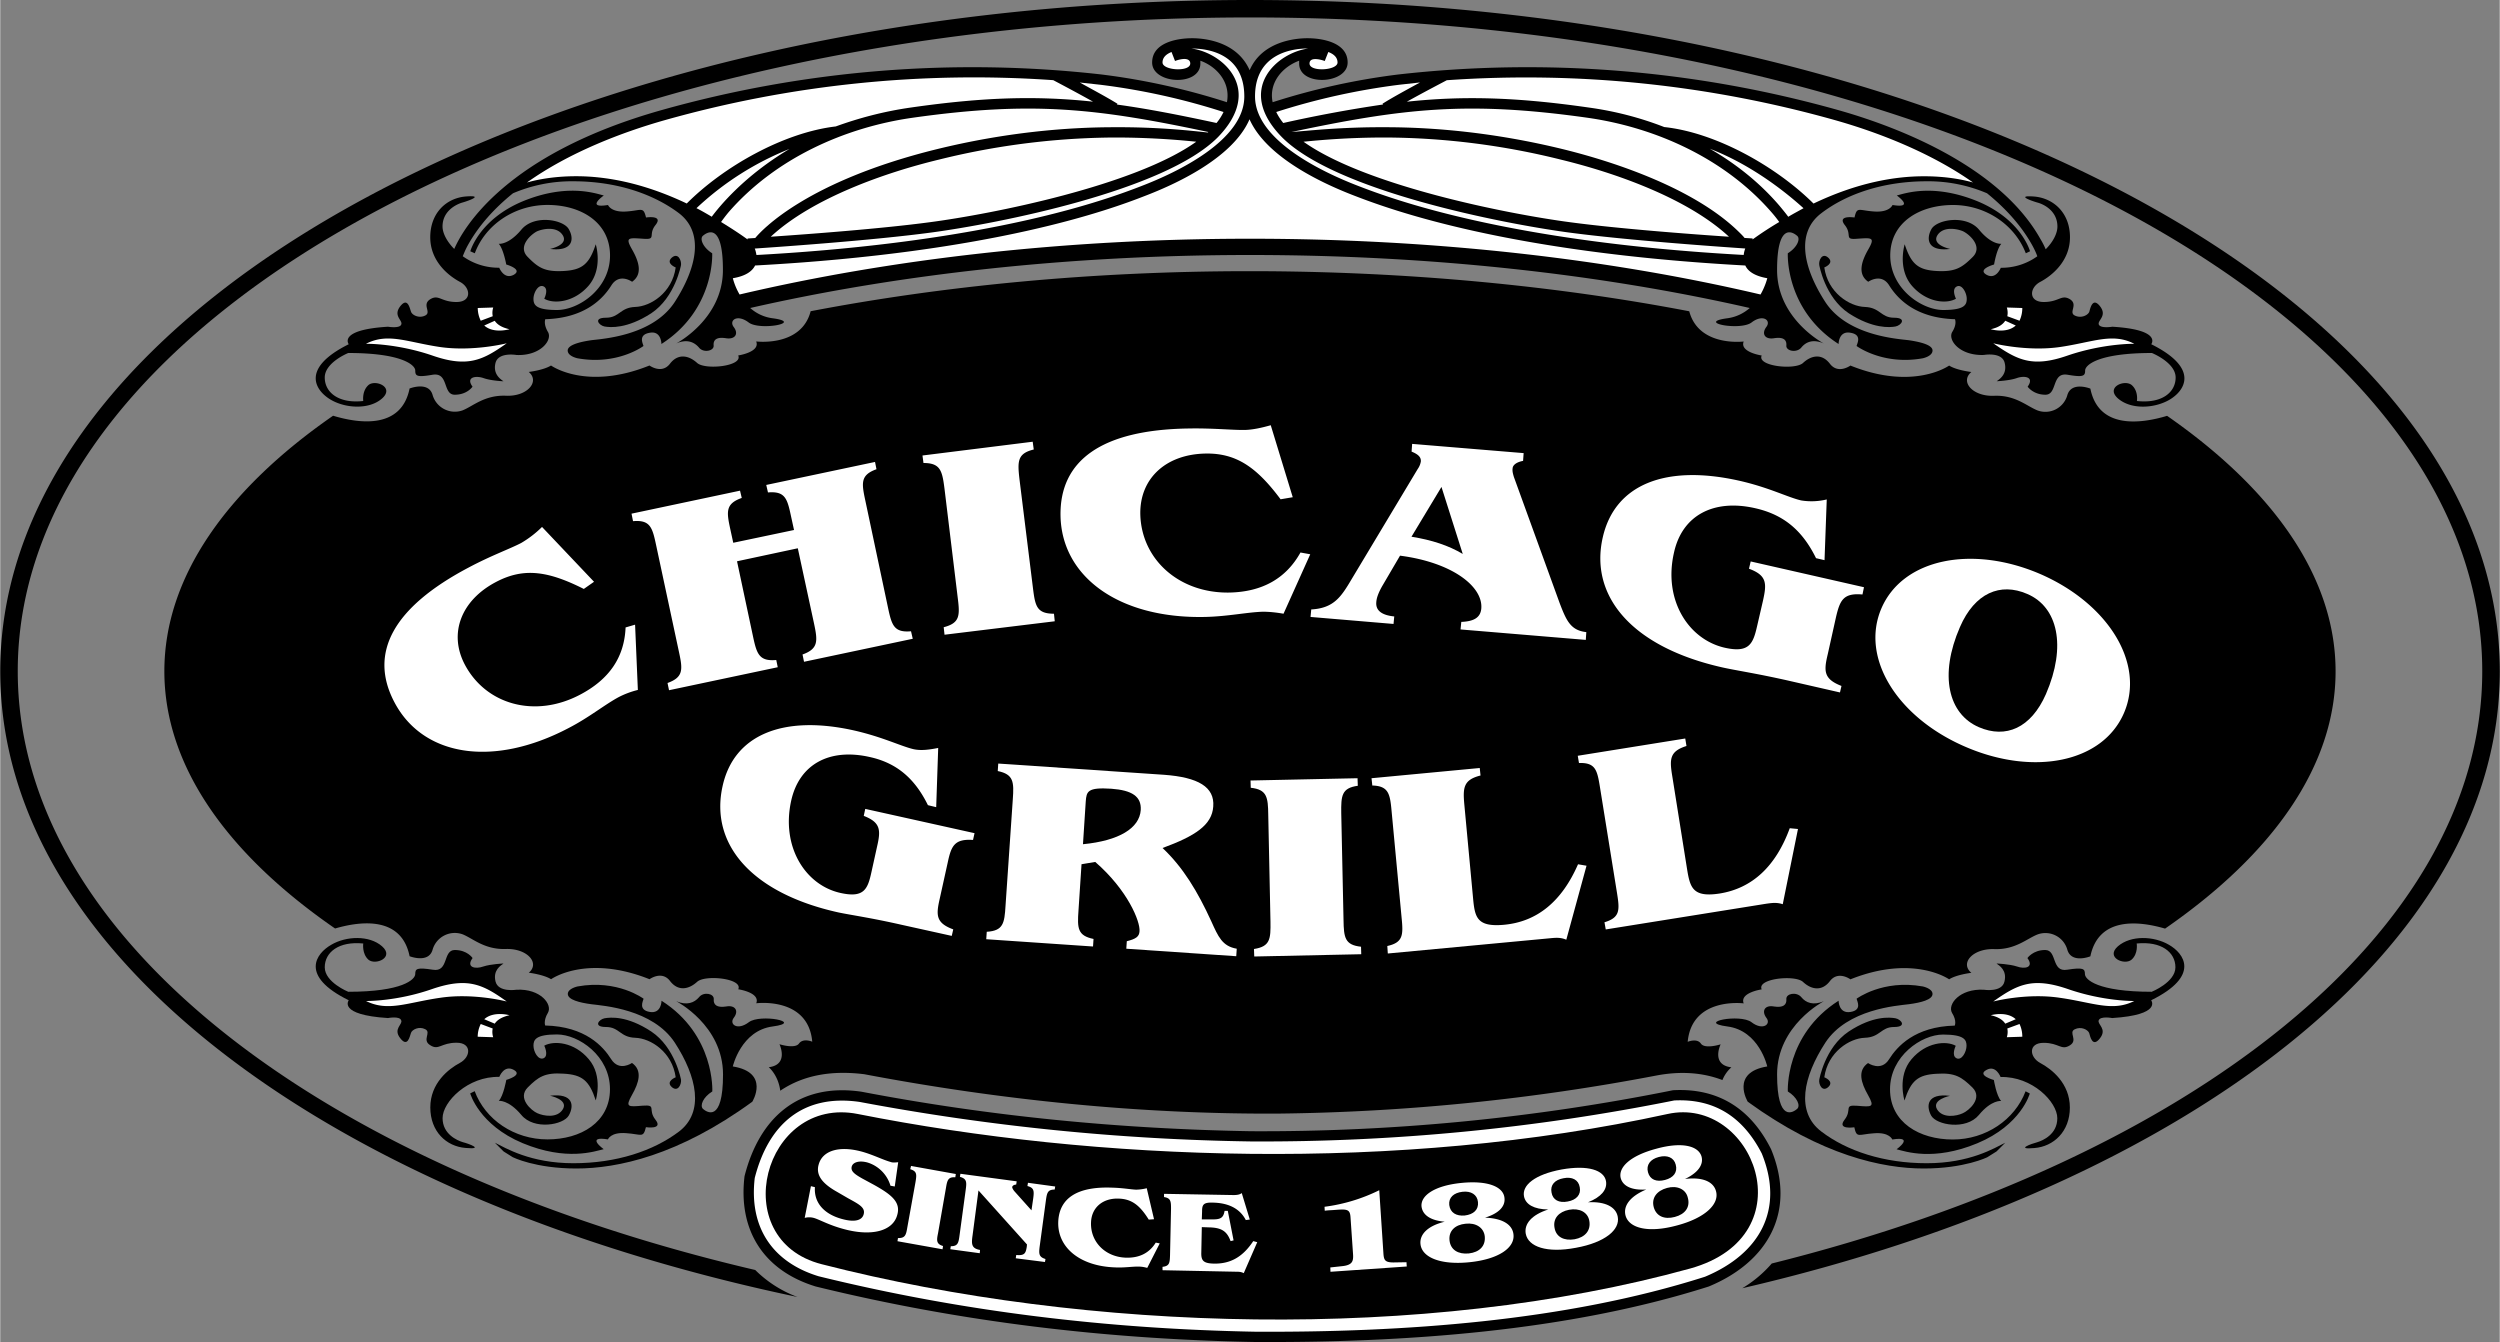 <svg xmlns="http://www.w3.org/2000/svg" width="2500" height="1342" viewBox="0 0 44.991 24.156"><rect x="0" y="0" width="44.991" height="24.156" fill="#808080" stroke="none"/><path d="M30.753 23.157c-2.556.815-5.513 1.012-8.163.999-2.677-.049-5.301-.359-7.911-.999-.94-.288-1.399-1.012-1.282-1.985.266-1.048.968-1.688 2.106-1.521 2.326.445 4.652.67 7.011.711a37.439 37.439 0 0 0 7.596-.738c.824-.045 1.404.342 1.765 1.062.462 1.121-.056 2.03-1.122 2.471z"/><path d="M30.402 5.603c.171.647.98.544.98.544-.076.193.324.252.324.252-.09.193.594.266.742.136.145-.136.338-.181.486.013.148.194.369.032.369.032 1.139.459 1.777 0 1.777 0 .131.085.4.116.4.116-.211.176.027.446.414.428.383-.014.59.193.783.266a.41.41 0 0 0 .531-.279c.076-.252.414-.116.414-.116.148.733.904.634 1.381.49 1.917 1.332 3.033 2.911 3.033 4.599 0 1.701-1.13 3.29-3.069 4.631-.477-.14-1.196-.216-1.345.499 0 0-.338.136-.414-.117a.41.41 0 0 0-.531-.279c-.193.072-.4.279-.783.266-.387-.014-.625.252-.414.427 0 0-.27.032-.4.117 0 0-.639-.454-1.777 0 0 0-.221-.162-.369.032s-.342.149-.486.013c-.148-.13-.832-.059-.742.136 0 0-.4.058-.324.252 0 0-.932-.122-1.008.692 0 0 .167-.071.238.032.072.104.355.013.355.013s-.18.369.194.414c0 0-.1.077-.162.229-.365-.14-.766-.162-1.192-.081a38.488 38.488 0 0 1-6.813.685c-2.487.012-4.994-.245-7.442-.709-.575-.071-1.084.009-1.512.297-.036-.283-.207-.423-.207-.423.369-.045.193-.414.193-.414s.279.09.352-.013c.076-.103.238-.032.238-.032-.072-.814-1.008-.692-1.008-.692.076-.194-.324-.252-.324-.252.09-.194-.59-.266-.738-.136-.148.136-.342.181-.49-.013s-.369-.032-.369-.032c-1.139-.454-1.772 0-1.772 0-.136-.085-.401-.117-.401-.117.207-.175-.031-.44-.413-.427-.388.013-.595-.193-.783-.266a.416.416 0 0 0-.536.279c-.071.252-.414.117-.414.117-.144-.715-.863-.639-1.341-.499-1.943-1.341-3.073-2.93-3.073-4.631 0-1.688 1.116-3.267 3.037-4.599.478.144 1.229.243 1.377-.49 0 0 .343-.136.414.116a.417.417 0 0 0 .536.279c.187-.072.394-.279.782-.265.382.019.62-.252.413-.428 0 0 .266-.031.401-.116 0 0 .634.459 1.772 0 0 0 .221.162.369-.032.148-.193.342-.148.49-.013.148.13.828.058.738-.136 0 0 .4-.059.324-.252 0 0 .814.104.98-.544 2.395-.459 5.076-.721 7.907-.721 2.832.001 5.514.263 7.908.722z"/><path d="M22.496 0C10.107 0 0 5.432 0 12.082c0 5.117 5.967 9.504 14.351 11.264a2.127 2.127 0 0 1-.761-.486C5.787 21.033.315 16.884.315 12.082.315 5.603 10.282.314 22.496.314c12.217 0 22.18 5.288 22.18 11.768 0 4.703-5.247 8.779-12.789 10.661a2.19 2.19 0 0 1-.53.445c8.005-1.854 13.635-6.139 13.635-11.106C44.991 5.432 34.884 0 22.496 0z"/><path d="M35.703 17.815s.328.054.373-.148c.05-.203-.094-.288-.144-.324 0 0 .234.009.369.054.135.05.314.022.188-.152 0 0 .1-.145.32-.145s.107.405.396.355c.288-.045.319-.018.319.077 0 .099.226.32 1.202.32 0 0 .427-.171.427-.441s-.252-.473-.697-.428c0 0 .031.185-.095.293-.126.104-.472-.041-.243-.243.234-.202.648-.185.918-.027.27.153.575.559-.32.999 0 0 .203.262-.701.32 0 0-.212-.041-.243.041-.027.076.157.153.022.324-.135.175-.176-.036-.193-.095-.022-.059-.145-.126-.262-.067-.116.059.067.193-.085.288-.158.099-.193-.045-.473-.045s-.261.256-.059.364.531.364.531.801c0 .433-.293.702-.64.729-.346.031-.058-.077.05-.104.108-.032.364-.145.364-.433 0-.292-.449-.756-1.021-.742 0 0-.085-.225-.256-.126-.176.095.135.18.135.18s.045.284.131.378c0 0-.172-.026-.401.252-.233.279-.765.181-.859.01-.094-.176-.076-.405.338-.355 0 0-.328.067-.234.238.1.176.36.126.464.076.108-.045.369-.27.176-.463-.194-.189-.311-.271-.648-.248-.337.018-.459.126-.576.481 0 0-.135-.437.126-.742.262-.311.626-.338.797-.243 0 0-.086.176.014.225.094.045.18-.116.18-.225 0-.104-.036-.202-.423-.202s-.954.387-.954.985.531.904 1.13.904c.594 0 1.115-.355 1.31-.868l.076.04s-.153.567-.945.896c-.792.329-1.3.145-1.453.108 0 0 .337-.243-.077-.176 0 0-.049-.135-.329-.112-.279.018-.311.095-.355-.108 0 0-.319.05-.176-.135.145-.185-.026-.271.229-.252.262.022.32.031.194-.193-.126-.221-.194-.441 0-.576 0 0 .234.162.378-.067s.463-.59 1.183-.607c0 0 .041-.086-.049-.229-.086-.151.135-.439.571-.417z"/><path d="M35.767 20.83s-.405.203-1.144.203-1.836-.234-3.168-1.202c0 0-.319-.526.351-.635 0 0-.144-.647-.72-.72-.571-.076.234-.233.437-.076.203.157.36.036.266-.081-.09-.122-.027-.234.14-.202.166.026.229-.032.221-.131-.01-.104.185-.14.27-.036.081.099.212.153.405.072 0 0-.842.432-.842 1.318s.297.675.36.621c.067-.059 0-.212-.167-.315 0 0-.054-1.017.914-1.633 0 0 0 .238.216.202.212-.036.117-.193.108-.238 0 0 .472-.352 1.192-.221 0 0 .175.036.175.135 0 .104-.211.157-.427.185-.212.027-1.107.086-1.503.693-.396.611-.536 1.246-.072 1.598.459.351 1.125.571 1.898.571.779 0 1.22-.274 1.413-.369l-.157.157-.166.104z"/><path d="M32.742 19.436s.099-.581.531-.869c.437-.288.742-.256.841-.238.104.019.212.157-.026.157s-.248.185-.526.194c-.274.009-.666.256-.729.711 0 0 .185.071.072.175-.109.099-.176-.049-.163-.13zM9.293 17.815s-.329.054-.378-.148c-.05-.203.094-.288.144-.324 0 0-.229.009-.364.054-.135.05-.319.022-.193-.152 0 0-.095-.145-.32-.145-.22 0-.104.405-.396.355-.289-.045-.316-.017-.316.077 0 .099-.229.32-1.206.32 0 0-.423-.171-.423-.441s.252-.473.693-.428c0 0-.027.185.095.293.126.104.473-.041.243-.243s-.648-.185-.914-.027c-.27.153-.58.559.315.999 0 0-.203.262.706.32 0 0 .212-.041.238.041.033.074-.152.152-.017.322.135.175.171-.036.193-.095.018-.059.145-.126.257-.067.117.059-.067.193.09.288.153.099.193-.045.473-.045.278 0 .261.256.059.364-.203.108-.531.364-.531.801 0 .433.288.702.635.729.346.031.059-.077-.05-.104-.104-.032-.364-.145-.364-.433 0-.292.454-.756 1.021-.742 0 0 .085-.225.261-.126.171.095-.135.18-.135.18s-.05.284-.135.378c0 0 .171-.026.405.252.229.279.761.181.855.01.099-.176.081-.405-.338-.355 0 0 .329.067.234.238-.1.176-.355.126-.464.076-.104-.045-.364-.27-.171-.463.189-.189.306-.271.644-.248.338.018.464.126.58.481 0 0 .136-.437-.126-.742-.261-.311-.63-.338-.801-.243 0 0 .086.176-.009.225-.099.045-.185-.116-.185-.225 0-.104.036-.202.423-.202.392 0 .954.387.954.985s-.526.904-1.125.904-1.12-.355-1.31-.868l-.081.04s.157.567.945.896c.792.329 1.301.145 1.458.108 0 0-.338-.243.076-.176 0 0 .05-.135.329-.112.278.018.306.095.355-.108 0 0 .319.05.171-.135-.145-.185.031-.271-.229-.252-.262.022-.319.031-.193-.193.126-.221.193-.441 0-.576 0 0-.229.162-.374-.067-.144-.229-.464-.59-1.188-.607 0 0-.036-.086.049-.229.087-.149-.133-.437-.565-.415z"/><path d="M9.226 20.83s.404.203 1.143.203c.742 0 1.841-.234 3.168-1.202 0 0 .324-.526-.351-.635 0 0 .148-.647.72-.72.571-.076-.229-.233-.432-.076-.207.157-.36.036-.27-.081.095-.122.027-.234-.14-.202-.166.026-.229-.032-.221-.131.01-.104-.185-.14-.265-.036-.085.099-.216.153-.41.072 0 0 .842.432.842 1.318s-.297.675-.36.621c-.062-.059 0-.212.167-.315 0 0 .054-1.017-.914-1.633 0 0 0 .238-.211.202-.212-.036-.122-.193-.112-.238 0 0-.469-.352-1.188-.221 0 0-.176.036-.176.135 0 .104.212.157.423.185.212.027 1.107.086 1.504.693.396.611.535 1.246.076 1.598-.464.351-1.13.571-1.903.571-.774 0-1.22-.274-1.413-.369l.157.157.166.104z"/><path d="M12.254 19.436s-.104-.581-.536-.869c-.437-.288-.737-.256-.841-.238-.1.019-.212.157.026.157.243 0 .252.185.526.194.279.009.666.256.729.711 0 0-.185.071-.072.175.113.099.177-.049.168-.13zM12.254 4.77s-.104.581-.536.869c-.437.283-.737.256-.841.238-.1-.019-.212-.158.026-.158.243 0 .252-.184.526-.194.279-.009.666-.256.729-.711 0 0-.185-.071-.072-.175.113-.099.177.046.168.131z"/><path d="M22.496 4.59c3.262 0 6.331.347 8.995.954a.759.759 0 0 1-.405.185c-.571.076.234.229.437.076.203-.157.36-.04.266.081-.09.121-.027.229.14.202.166-.026.229.027.221.131-.01.099.185.14.27.036.081-.1.212-.157.405-.072 0 0-.842-.437-.842-1.323 0-.886.297-.67.36-.616.067.054 0 .212-.167.315 0 0-.054 1.012.914 1.633 0 0 0-.243.216-.202.212.036.117.193.108.238 0 0 .472.352 1.192.221 0 0 .175-.036.175-.14 0-.099-.211-.153-.427-.185-.212-.026-1.107-.081-1.503-.688-.396-.612-.536-1.246-.072-1.598.459-.351 1.125-.575 1.898-.575a2.7 2.7 0 0 1 1.085.216c.328.266.607.571.801.913.059.104.09.18.104.221a1.103 1.103 0 0 1-.657.207s-.085.221-.256.126c-.176-.099.135-.185.135-.185s.045-.279.131-.373c0 0-.172.026-.401-.253-.233-.278-.765-.184-.859-.009-.094.171-.076.405.338.355 0 0-.328-.067-.234-.238.1-.176.36-.126.464-.081.108.05.369.271.176.464-.194.193-.311.27-.648.252-.337-.019-.459-.126-.576-.481 0 0-.135.432.126.742.262.306.626.338.797.238 0 0-.086-.171.014-.22.094-.049.18.117.18.22 0 .108-.036.203-.423.203s-.954-.383-.954-.981.531-.909 1.13-.909c.594 0 1.115.36 1.31.869l.076-.036s-.153-.571-.945-.9c-.792-.324-1.3-.144-1.453-.104 0 0 .337.238-.077.171 0 0-.049.136-.329.117-.279-.018-.311-.095-.355.108 0 0-.319-.05-.176.135.145.18-.026.27.229.247.262-.018.32-.026.194.194s-.194.446 0 .581c0 0 .234-.167.378.067.144.229.463.585 1.183.607 0 0 .041.086-.049.229-.086.145.135.432.571.414 0 0 .328-.059.373.145.05.202-.094.292-.144.328 0 0 .234-.009.369-.059.135-.045.314-.018.188.157 0 0 .1.145.32.145s.107-.405.396-.36c.288.05.319.022.319-.076 0-.095.226-.315 1.202-.315 0 0 .427.171.427.441s-.252.473-.697.423c0 0 .031-.18-.095-.288-.129-.104-.475.04-.245.243.234.202.648.18.918.027s.575-.559-.32-1.004c0 0 .203-.261-.701-.315 0 0-.212.036-.243-.04-.027-.076.157-.153.022-.328-.135-.172-.176.04-.193.099-.022.059-.145.126-.262.067-.116-.059.067-.193-.085-.292-.158-.094-.193.049-.473.049s-.261-.261-.059-.364c.202-.108.531-.369.531-.801 0-.437-.293-.702-.64-.733-.346-.027-.058.076.05.107.108.027.364.145.364.433 0 .121-.076.274-.211.409a1.432 1.432 0 0 0-.095-.185c-.693-1.237-2.385-1.967-3.645-2.322a20.667 20.667 0 0 0-7.916-.639 12.32 12.32 0 0 0-2.259.499c-.076-.364.193-.644.477-.747v.05c0 .419.873.374.873-.018 0-.36-.454-.437-.725-.437-.211 0-.814.054-1.039.576-.229-.522-.819-.576-1.035-.576-.266 0-.72.076-.72.437 0 .392.868.437.868.018v-.05c.283.1.549.379.478.747a12.251 12.251 0 0 0-2.255-.499 20.662 20.662 0 0 0-7.915.639C9.1 2.771 8.339 4.1 8.172 4.481c-.13-.13-.211-.283-.211-.404 0-.288.261-.405.364-.433.108-.031.396-.135.05-.107-.347.031-.635.297-.635.734 0 .432.328.692.531.801.202.104.22.364-.059.364s-.319-.144-.473-.049c-.156.098.029.233-.089.292-.112.058-.238-.009-.256-.068-.023-.058-.059-.27-.194-.098-.135.175.05.252.018.328-.026.076-.238.04-.238.04-.91.055-.707.315-.707.315-.895.446-.585.851-.315 1.004.266.152.685.175.914-.027.23-.203-.117-.347-.243-.243-.122.108-.095.288-.095.288-.441.05-.693-.153-.693-.423 0-.271.423-.441.423-.441.976 0 1.206.221 1.206.315 0 .099.027.126.315.076.292-.045.176.36.396.36.225 0 .32-.145.32-.145-.126-.174.059-.201.193-.156.135.05.364.059.364.059-.05-.036-.193-.126-.144-.328.05-.204.379-.145.379-.145.432.018.652-.27.566-.414-.085-.144-.048-.23-.048-.23.724-.022 1.044-.378 1.188-.607.145-.234.374-.067.374-.067.193-.135.126-.36 0-.581s-.068-.211.193-.194c.261.022.085-.067.229-.247.148-.185-.171-.135-.171-.135-.05-.203-.077-.126-.355-.108-.279.019-.329-.117-.329-.117-.414.067-.076-.171-.076-.171-.157-.04-.666-.221-1.458.104-.788.329-.945.9-.945.9l.081.036c.188-.509.71-.87 1.309-.87s1.125.311 1.125.91-.563.981-.955.981c-.387 0-.423-.095-.423-.203 0-.104.086-.27.185-.22.095.049.009.22.009.22.171.1.54.067.801-.238.262-.311.126-.742.126-.742-.116.355-.242.463-.58.481-.338.018-.454-.059-.644-.252-.193-.193.067-.414.171-.464.108-.045.364-.095.464.081.095.171-.234.238-.234.238.419.05.437-.185.338-.355-.095-.175-.626-.27-.855.009-.234.279-.406.253-.406.253.085.094.135.373.135.373s.306.086.135.185c-.176.094-.261-.127-.261-.127a1.105 1.105 0 0 1-.657-.207c.018-.041.045-.117.104-.22.193-.342.472-.648.8-.913a2.7 2.7 0 0 1 1.085-.216c.773 0 1.439.225 1.903.575.459.352.319.986-.076 1.598-.396.607-1.292.662-1.504.688-.211.031-.423.086-.423.185 0 .104.176.14.176.14.72.131 1.188-.221 1.188-.221-.01-.045-.1-.202.112-.238.211-.041.211.202.211.202.968-.621.914-1.633.914-1.633-.167-.104-.229-.262-.167-.315.063-.054.36-.27.36.616 0 .887-.842 1.323-.842 1.323.193-.085.324-.027.41.072.081.104.275.062.265-.036-.009-.104.055-.157.221-.131.167.027.234-.081.14-.202-.09-.121.063-.238.27-.081.203.153 1.003 0 .432-.076a.748.748 0 0 1-.405-.185c2.665-.607 5.734-.954 8.997-.954z"/><path d="M32.742 4.77s.099.581.531.869c.437.283.742.256.841.238.104-.019.212-.158-.026-.158s-.248-.184-.526-.194c-.274-.009-.666-.256-.729-.711 0 0 .185-.071.072-.175-.109-.099-.176.046-.163.131z"/><path d="M30.686 22.981c.99-.414 1.431-1.211 1.021-2.219-.333-.648-.842-.99-1.575-.954a37.66 37.66 0 0 1-7.623.738 41.263 41.263 0 0 1-7.038-.711c-1.017-.148-1.642.396-1.89 1.368-.104.882.311 1.512 1.147 1.769 2.597.639 5.202.949 7.866.999 2.642.013 5.567-.184 8.092-.99z" fill="#fff"/><path d="M14.787 22.756c4.77 1.225 10.845 1.399 15.633.077 2.129-.595 1.125-3.119-.409-2.781-4.852 1.062-10.292.851-14.575 0-1.698-.338-2.381 2.263-.649 2.704z"/><path d="M6.584 6.188s.549-.009 1.192.211c.647.226.918.077 1.341-.22 0 0-.599.153-1.197.068-.594-.087-.941-.263-1.336-.059zM12.357 3.663c.67-.671 1.75-1.278 2.682-1.387.396-.144.851-.27 1.363-.342 1.314-.188 2.264-.211 3.268-.104-.315-.176-.648-.351-.716-.387a20.484 20.484 0 0 0-6.993.72c-.765.217-1.714.577-2.48 1.122.193-.055.495-.113.887-.113.509 0 1.184.108 1.989.491zM9.167 5.926s-.288.086-.455-.067l.189-.085c.04.062.121.121.266.152zM8.649 5.773a.533.533 0 0 1-.054-.229l.279-.009s-.027.071-.009.157l-.216.081zM35.51 3.285c-.765-.54-1.715-.905-2.479-1.121a20.511 20.511 0 0 0-6.993-.72c-.067.036-.405.211-.72.387 1.003-.107 1.957-.085 3.271.104.463.063.922.18 1.363.352.932.099 2.016.711 2.687 1.377.801-.383 1.476-.491 1.984-.491.392-.001.693.057.887.112zM38.412 6.188s-.549-.009-1.197.211c-.644.226-.913.077-1.341-.22 0 0 .599.153 1.197.068.599-.087.946-.263 1.341-.059zM35.829 5.926s.283.086.45-.067l-.189-.086c-.04.063-.117.122-.261.153zM36.347 5.773a.543.543 0 0 0 .05-.229l-.279-.009s.027.071.009.157l.22.081zM31.685 5.301c-2.718-.639-5.854-1.004-9.188-1.004-3.335 0-6.472.365-9.189 1.004-.09-.153-.121-.293-.121-.293.238-.04.351-.13.4-.229 4.307-.233 6.403-1.012 7.024-1.255.504-.193 1.57-.666 1.876-1.377.315.711 1.387 1.184 1.891 1.377.63.243 2.727 1.021 7.033 1.255.045.1.162.189.396.229-.001 0-.033.139-.122.293z" fill="#fff"/><path d="M13.869 4.261c.666-.045 1.989-.144 2.862-.261 1.125-.148 3.689-.657 4.797-1.449a14.349 14.349 0 0 0-1.467-.076c-.842.005-1.931.09-3.173.4-.945.229-2.263.685-3.019 1.386z" fill="#fff"/><path d="M13.45 4.293l.14-.009c.131-.158.94-1.021 3.249-1.594 1.261-.311 2.367-.4 3.223-.4.814-.004 1.403.067 1.674.095l.009-.009c-2.016-.428-3.177-.559-5.319-.257-1.241.176-2.483.742-3.316 1.701a2.789 2.789 0 0 0-.135.176c.153.094.315.197.477.314v-.017z" fill="#fff"/><path d="M13.612 4.59c4.262-.234 6.327-1.008 6.931-1.242.644-.247 1.85-.823 1.85-1.611 0-.778-.666-.863-.937-.863h-.014c.545.067 1.318.725.478 1.593-.954.968-3.96 1.557-5.166 1.719-1.04.14-2.718.257-3.173.288.014.03.023.075.031.116zM12.807 3.901c.144-.193.589-.738 1.4-1.22a5.318 5.318 0 0 0-1.675 1.066c.091.046.185.101.275.154zM23.459 2.551c1.111.792 3.676 1.301 4.797 1.449.873.117 2.191.216 2.861.261-.756-.702-2.074-1.157-3.019-1.386a13.27 13.27 0 0 0-3.168-.4c-.653 0-1.16.045-1.471.076z" fill="#fff"/><path d="M32.022 3.996a2.222 2.222 0 0 0-.14-.176c-.833-.959-2.074-1.525-3.316-1.701-2.143-.302-3.304-.171-5.324.257.279-.019.869-.09 1.688-.086.851 0 1.958.09 3.218.4.981.243 2.327.711 3.105 1.444.071.068.121.117.144.149l.145.009v.018a6.23 6.23 0 0 1 .48-.314z" fill="#fff"/><path d="M31.41 4.473c-.454-.031-2.133-.148-3.177-.288-1.202-.162-4.212-.751-5.166-1.719-.846-.868-.067-1.526.482-1.593h-.019c-.265 0-.944.085-.944.863 0 .788 1.215 1.364 1.858 1.611.607.234 2.678 1.008 6.938 1.242a.481.481 0 0 1 .028-.116zM32.459 3.748c-.229-.207-.869-.756-1.688-1.071.472.271.899.612 1.251 1.022.071.085.126.153.162.203.09-.054.185-.104.275-.154zM21.083.936c-.091.036-.162.095-.162.189 0 .144.499.175.499.018 0-.067-.059-.085-.126-.081a.543.543 0 0 0-.148.036l-.063-.162z" fill="#fff"/><path d="M22.968 2.016c.032.067.072.13.126.198a24.325 24.325 0 0 1 1.796-.333l-.009-.014c.185-.117.454-.261.675-.383l-.369.041a12.224 12.224 0 0 0-2.219.491zM23.841 1.098c-.085-.031-.274-.076-.274.045 0 .157.504.126.504-.018 0-.095-.071-.153-.166-.189l-.064.162zM21.893 2.214a.948.948 0 0 0 .126-.198 12.053 12.053 0 0 0-2.214-.49l-.374-.041c.22.122.491.266.679.383l-.009.014c.545.075 1.121.187 1.792.332zM6.584 18.018s.549.009 1.192-.216c.647-.221.918-.076 1.341.225 0 0-.599-.157-1.197-.067-.594.085-.941.256-1.336.058zM9.167 18.274s-.288-.081-.455.072l.189.08c.04-.062.121-.12.266-.152zM8.649 18.432a.524.524 0 0 0-.055.229l.279.009s-.027-.071-.009-.157l-.215-.081zM38.412 18.018s-.549.009-1.197-.216c-.644-.221-.913-.076-1.341.225 0 0 .599-.157 1.197-.067.599.085.946.256 1.341.058zM35.829 18.274s.283-.081.45.072l-.189.08c-.04-.062-.117-.12-.261-.152zM36.347 18.432c.027.059.05.131.05.229l-.279.009s.027-.071.009-.157l.22-.081zM15.723 21.325l-.207-.112c-.136-.077-.212-.131-.189-.216.022-.077.135-.113.283-.072a.621.621 0 0 1 .414.418l.077.014.062-.437c-.054.005-.099.01-.135-.004-.145-.041-.306-.126-.513-.185-.424-.117-.716-.014-.783.229-.055.188.059.342.333.495l.193.112c.193.107.319.166.283.292-.031.113-.171.145-.396.081-.324-.09-.5-.297-.481-.571l-.072-.018-.112.571a.317.317 0 0 1 .162 0c.099.027.265.126.53.198.518.144.896.036.973-.248.069-.231-.098-.367-.422-.547zM16.15 22.342l.811.145.009-.059c-.122-.036-.117-.099-.09-.229l.144-.823c.022-.136.041-.193.167-.185l.009-.059-.806-.145-.014.059c.122.036.117.095.095.229l-.149.825c-.022.135-.041.188-.167.185l-.009.057zM17.379 21.411l-.112.827c-.018.136-.031.194-.157.194l-.009.054.53.072.005-.059c-.153-.027-.157-.104-.135-.257l.107-.814.873.972-.004.045c-.019.117-.041.158-.189.145l-.009.059.526.067.009-.054c-.121-.036-.121-.095-.104-.229l.112-.828c.019-.135.032-.193.158-.193l.009-.055-.49-.067-.01.059c.122.031.122.09.104.225l-.031.212-.306-.342c-.027-.031-.041-.063-.041-.077.005-.023.027-.041.072-.045l.009-.058-1.013-.136-.009.055c.123.034.123.092.105.228zM20.768 21.946l-.131-.558a.844.844 0 0 1-.193.026c-.094-.004-.238-.031-.423-.036-.63-.026-.958.185-.977.612-.018.459.383.801 1.021.823.171.009.315-.018.433-.014.049 0 .099.01.148.023l.225-.441-.072-.014c-.117.189-.297.279-.54.271-.373-.014-.639-.288-.625-.635.009-.271.216-.441.504-.428.234.009.378.126.535.378l.095-.007zM20.921 22.864l1.323.027c.045 0 .09 0 .139.026l.243-.558-.072-.019c-.184.279-.404.41-.706.405-.193-.004-.234-.054-.229-.202l.009-.455.135.005c.229.005.32.076.383.247l.054-.013-.104-.531h-.058c-.023.14-.086.157-.257.153h-.153l.005-.145c0-.117.022-.162.188-.157.293.004.495.112.599.314l.072-.009-.145-.477c-.031.026-.08.036-.148.036l-1.251-.022v.058c.122.019.126.077.126.212l-.018.837c-.005.135-.009.193-.135.207v.061zM23.944 22.892l1.373-.095-.005-.077-.233.004c-.149 0-.172-.04-.181-.148l-.076-1.152a3.119 3.119 0 0 1-.985.298l.004.071c.063-.009.122-.009.181-.014.225-.018.274-.013.283.136l.045.656c.009.131-.009.203-.207.221l-.202.022.003.078zM26.001 21.991c-.302.072-.454.225-.437.4.022.238.352.383.882.329.527-.054.819-.261.792-.5-.018-.18-.202-.292-.513-.302.248-.076.369-.202.351-.355-.018-.198-.292-.319-.778-.27-.485.049-.733.229-.715.423.018.154.162.253.418.275zM29.628 21.411c-.288.121-.418.292-.373.468.062.229.409.319.922.18.514-.135.77-.387.707-.616-.045-.176-.248-.261-.559-.221.234-.112.338-.257.298-.405-.055-.188-.343-.27-.814-.14-.473.126-.689.338-.64.531.041.145.203.221.459.203z" fill="#fff"/><path d="M26.361 21.879c-.153.014-.261-.05-.279-.189-.014-.135.081-.22.238-.238.153-.018.266.05.279.185.014.138-.08.223-.238.242zM26.434 22.562c-.194.019-.329-.067-.347-.233-.019-.171.099-.284.288-.302.188-.022.328.072.346.225.018.176-.094.288-.287.31z"/><path d="M27.864 21.771c-.297.095-.437.257-.405.437.045.234.378.352.904.252.522-.095.797-.324.752-.558-.031-.176-.225-.279-.535-.261.238-.095.351-.229.323-.383-.036-.193-.319-.293-.801-.207-.481.09-.711.283-.675.481.028.149.18.235.437.239z" fill="#fff"/><path d="M29.966 21.239c-.153.041-.271-.004-.307-.139-.035-.131.041-.234.194-.274.152-.041.274.009.306.139.036.136-.04.234-.193.274zM30.142 21.905c-.189.05-.333-.013-.379-.175-.045-.167.055-.297.239-.347.18-.05.337.022.373.171.05.172-.045.302-.233.351zM28.215 21.627c-.157.031-.27-.027-.292-.162-.027-.135.059-.229.216-.257.153-.031.27.027.292.162.027.135-.063.23-.216.257zM28.337 22.307c-.189.031-.333-.041-.36-.207-.031-.167.076-.288.261-.324.189-.036.338.045.365.198.031.174-.073.297-.266.333z"/><path d="M15.781 15.246l-.099.449c-.067.311-.135.473-.558.378-.63-.139-1.071-.828-.887-1.661.144-.652.684-.949 1.408-.787.495.107.819.392 1.053.868l.149.036.036-1.066c-.18.036-.319.05-.445.022-.229-.054-.558-.221-1.075-.338-1.273-.283-2.16.077-2.362 1.008-.229 1.04.521 1.921 2.083 2.268.212.045.594.099 1.13.221l.913.202.027-.117c-.315-.117-.311-.256-.243-.554l.144-.652c.063-.297.122-.427.455-.404l.027-.122-1.967-.437-.027.126c.311.119.307.263.238.56zM24.976 17.163l2.916-.274c.103-.01.193-.019.297.026l.364-1.332-.153-.026c-.292.67-.737 1.034-1.332 1.089-.495.045-.526-.14-.558-.486l-.157-1.683c-.027-.302-.014-.441.292-.518l-.014-.135-1.948.184.014.131c.292.009.319.148.347.459l.18 1.917c.031.311.031.45-.257.513l.009.135zM28.899 16.73l2.889-.463c.104-.014.189-.027.297.009l.274-1.354-.148-.014c-.252.688-.675 1.08-1.26 1.175-.49.076-.535-.108-.59-.45l-.266-1.67c-.049-.301-.045-.44.257-.535l-.022-.135-1.935.311.022.13c.297-.009.328.126.378.437l.306 1.899c.05.311.059.445-.225.531l.023.129zM16.997 11.425l1.984-.242-.014-.136c-.311 0-.338-.139-.378-.459l-.243-1.962c-.036-.319-.041-.463.257-.535l-.019-.14-1.984.248.018.135c.306 0 .337.14.378.459l.238 1.962c.04.319.045.459-.252.535l.015.135zM23.265 8.95l-.396-1.296c-.176.05-.328.081-.459.085-.229.005-.58-.035-1.035-.026-1.539.026-2.309.566-2.29 1.575.022 1.089 1.044 1.85 2.601 1.817.409-.009.756-.085 1.04-.094.116 0 .242.013.373.036l.481-1.07-.176-.032c-.261.469-.688.707-1.273.721-.913.018-1.593-.599-1.61-1.413-.01-.644.463-1.076 1.174-1.089.562-.01.928.256 1.351.823l.219-.037zM25.515 8.441l-1.188 1.98c-.189.319-.319.526-.729.549l-.013.135 1.494.126.013-.135c-.225-.022-.337-.108-.323-.257.004-.081.045-.188.126-.323l.301-.514c.94.122 1.494.554 1.463.95-.014.157-.121.233-.36.242l-.014.136 2.255.188.009-.14c-.283-.031-.359-.207-.481-.526l-.823-2.268c-.014-.05-.031-.1-.022-.158.005-.054.067-.108.188-.13l.01-.14-2.007-.166-.01.139c.122.05.171.1.167.176a.326.326 0 0 1-.056.136zM10.688 10.472l-.936-.987a1.892 1.892 0 0 1-.374.288c-.207.108-.54.226-.944.441-1.359.716-1.81 1.539-1.337 2.43.509.963 1.76 1.184 3.137.459.364-.188.644-.418.896-.554.104-.054.221-.099.347-.13l-.05-1.175-.171.05c-.022.54-.297.936-.819 1.21-.81.428-1.692.181-2.074-.54-.297-.562-.067-1.16.562-1.489.504-.266.945-.193 1.579.126l.184-.129zM13.262 10.103l1.094-.234.292 1.354c.067.315.081.454-.207.558l.027.131 1.957-.414-.031-.135c-.306.027-.347-.108-.414-.423l-.41-1.936c-.067-.314-.086-.454.202-.558l-.026-.131-1.958.414.031.135c.307-.026.347.108.414.424l.055.252-1.094.23-.054-.249c-.068-.314-.085-.454.207-.558l-.031-.131-1.953.414.027.135c.306-.026.347.108.414.424l.414 1.935c.067.311.081.45-.207.554l.027.13 1.957-.414-.027-.13c-.306.027-.351-.108-.418-.423l-.288-1.354z" fill="#fff"/><path d="M25.402 9.661l.54-.896.383 1.206c-.257-.153-.557-.251-.923-.31z"/><path d="M31.729 10.813l-.107.463c-.072.315-.145.481-.581.383-.652-.148-1.111-.859-.913-1.715.148-.67.715-.967 1.462-.796.518.117.851.405 1.094.899l.153.036.04-1.093a1.16 1.16 0 0 1-.459.018c-.238-.054-.58-.234-1.116-.355-1.322-.297-2.24.062-2.457 1.021-.242 1.062.531 1.976 2.156 2.34.22.05.611.108 1.17.234l.944.216.027-.117c-.324-.126-.319-.27-.247-.571l.148-.666c.071-.302.13-.441.477-.409l.027-.131-2.039-.464-.031.131c.329.121.32.27.252.576zM33.862 10.948c-.387.896.288 1.967 1.508 2.493 1.224.531 2.471.288 2.857-.607s-.288-1.972-1.508-2.502c-1.223-.526-2.469-.279-2.857.616z" fill="#fff"/><path d="M36.486 10.691c.549.234.711.937.337 1.801-.27.616-.724.805-1.206.598-.553-.238-.72-.936-.342-1.804.266-.612.725-.806 1.211-.595z"/><path d="M17.748 16.906l1.922.131.009-.136c-.288-.059-.293-.193-.271-.508l.055-.837.247-.041c.585.509.811 1.071.797 1.247-.005.099-.067.139-.229.18l-.009.135 1.979.135.009-.135c-.261-.045-.333-.216-.459-.495-.243-.531-.508-.972-.877-1.318.589-.216.891-.414.913-.747.027-.351-.27-.526-.887-.571l-2.983-.202-.009.135c.288.059.293.198.271.508l-.131 1.917c-.019.315-.041.45-.338.468l-.009.134zM22.572 17.217l1.926-.041-.004-.135c-.292-.031-.31-.166-.315-.481l-.041-1.921c-.004-.315.005-.455.298-.495l-.005-.136-1.926.041.004.131c.293.031.311.171.315.485l.04 1.922c.005.314-.004.45-.297.495l.005.135z" fill="#fff"/><path d="M19.489 15.196l.05-.77c.014-.18.031-.257.459-.229.374.027.545.14.531.383-.022.328-.391.553-1.04.616z"/></svg>